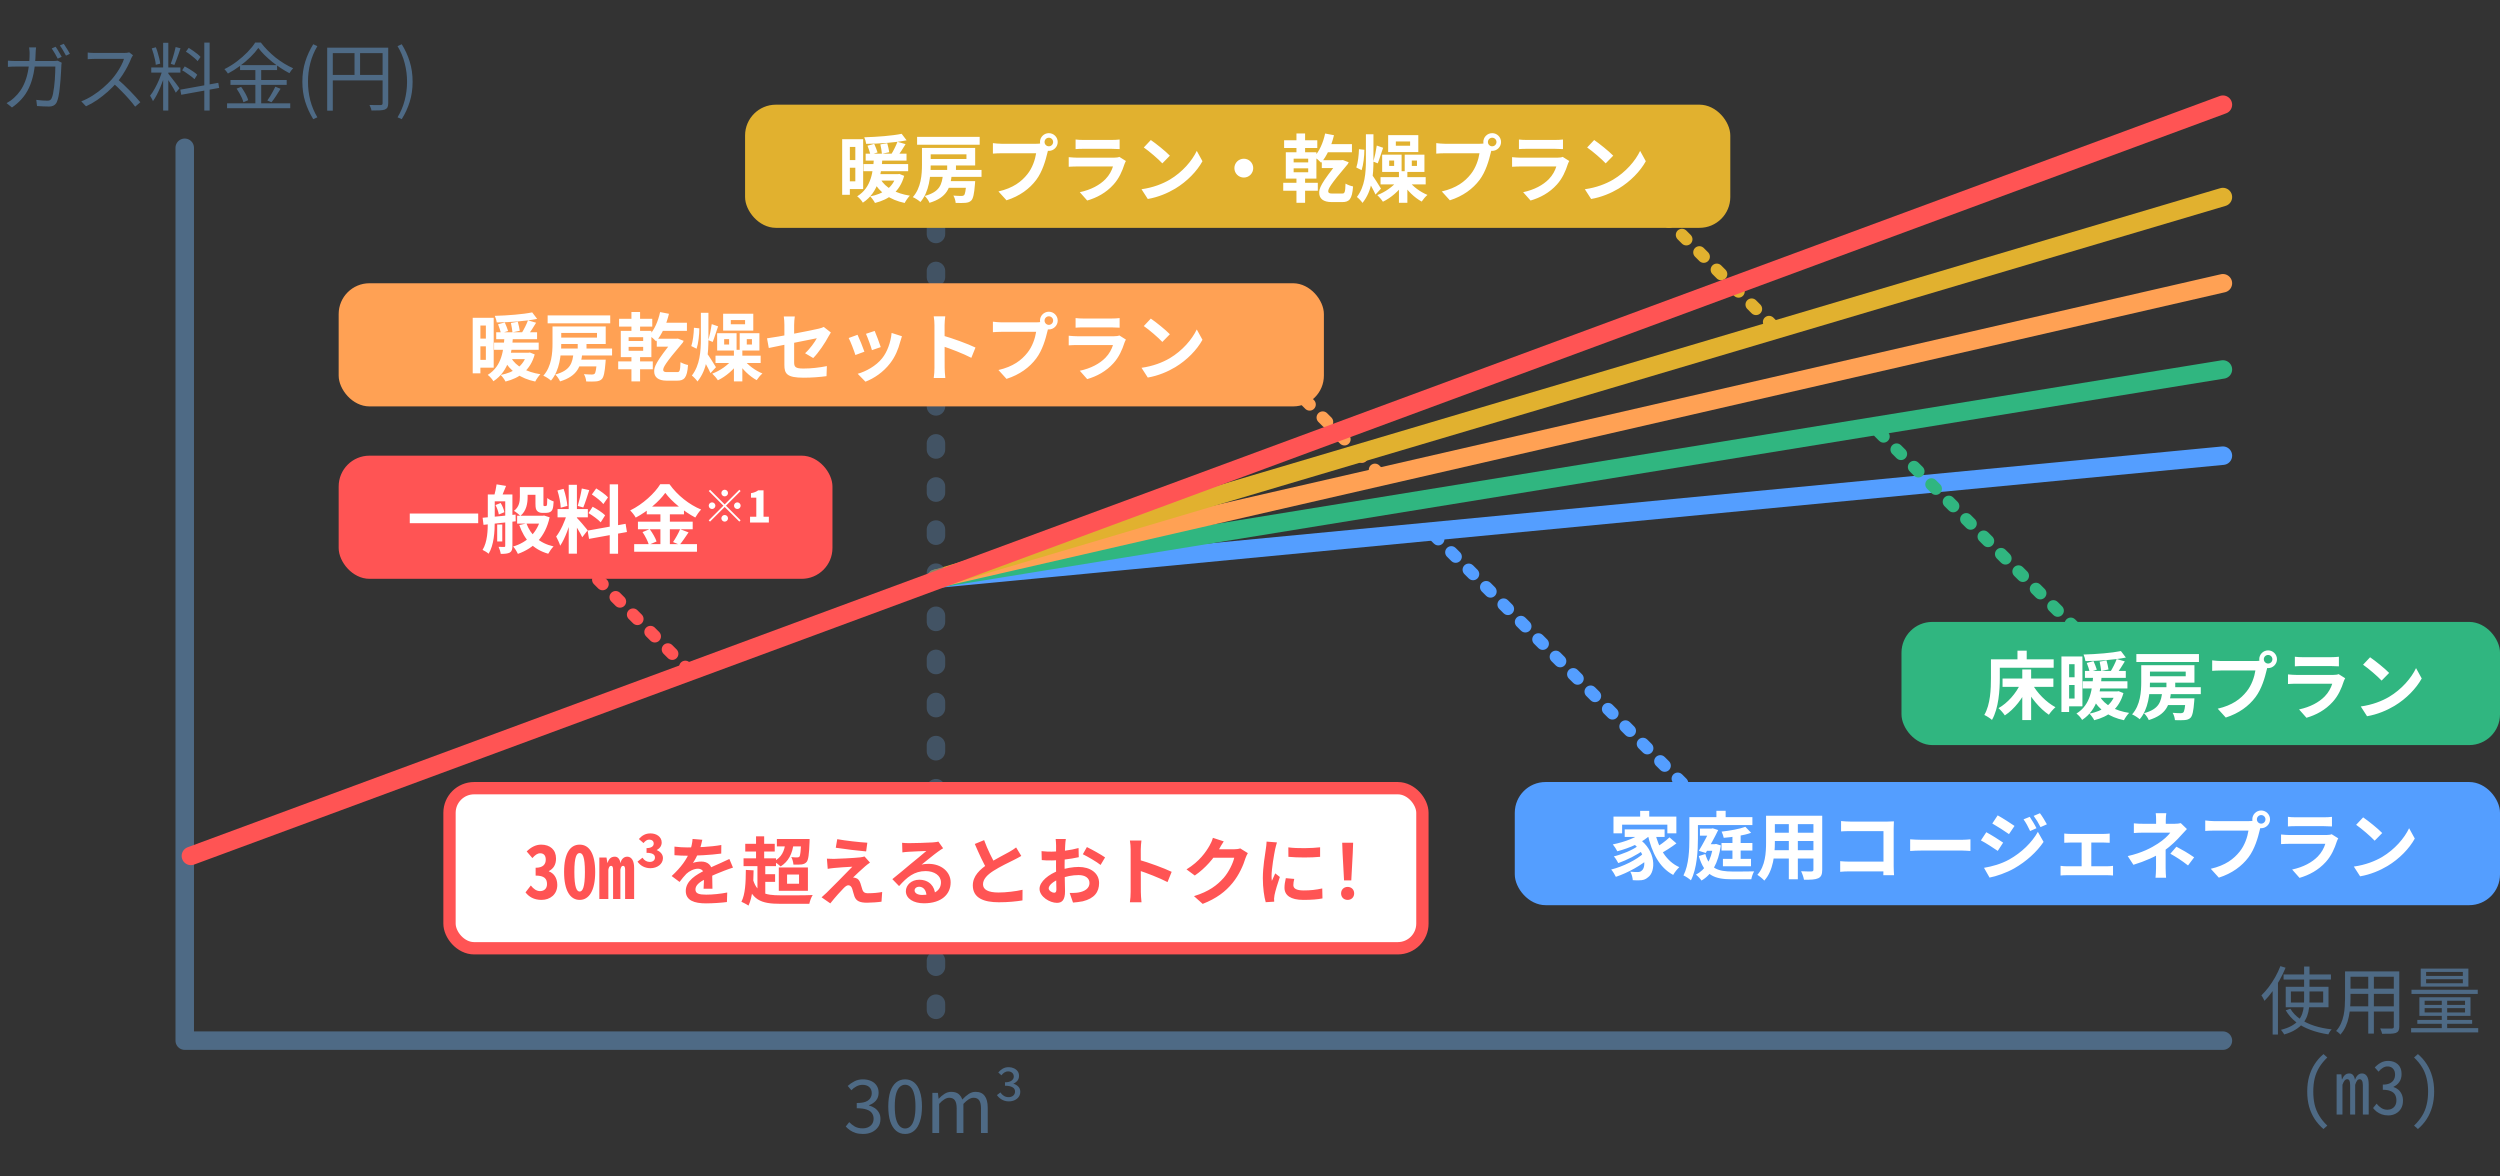 <svg width="406" height="191" viewBox="0 0 406 191" fill="none" xmlns="http://www.w3.org/2000/svg">
<rect x="0" y="0" width="406" height="191" fill="#333333" stroke="none"/>
<path d="M361 74L152 94" stroke="#549EFF" stroke-width="3" stroke-linecap="round" stroke-linejoin="round"/>
<path d="M288 53L269 34" stroke="#E1B12F" stroke-width="2" stroke-linecap="round" stroke-linejoin="round" stroke-dasharray="1 3"/>
<path d="M224 77L205 58" stroke="#FFA154" stroke-width="2" stroke-linecap="round" stroke-linejoin="round" stroke-dasharray="1 3"/>
<path d="M112 109L93 90" stroke="#FF5454" stroke-width="2" stroke-linecap="round" stroke-linejoin="round" stroke-dasharray="1 3"/>
<path d="M361 60L152 94" stroke="#30B680" stroke-width="3" stroke-linecap="round" stroke-linejoin="round"/>
<path d="M361 46L152 94" stroke="#FFA154" stroke-width="3" stroke-linecap="round" stroke-linejoin="round"/>
<path d="M361 32L152 94" stroke="#E1B12F" stroke-width="3" stroke-linecap="round" stroke-linejoin="round"/>
<path d="M30 24V169H361" stroke="#4E6A85" stroke-width="3" stroke-linecap="round" stroke-linejoin="round"/>
<path opacity="0.6" d="M152 164V36.5" stroke="#4E6A85" stroke-width="3" stroke-linecap="round" stroke-linejoin="round" stroke-dasharray="1 6"/>
<rect x="73" y="128" width="158" height="26" rx="4" fill="white" stroke="#FF5454" stroke-width="2"/>
<path d="M87.935 146.144C86.699 146.144 85.871 145.616 85.343 144.92L86.207 143.804C86.627 144.356 87.143 144.716 87.695 144.716C88.331 144.716 88.835 144.344 88.835 143.576C88.835 142.712 88.403 142.196 86.987 142.196V140.924C88.199 140.924 88.631 140.348 88.631 139.604C88.631 138.932 88.307 138.572 87.719 138.572C87.275 138.572 86.891 138.86 86.459 139.352L85.535 138.272C86.207 137.612 86.987 137.168 87.875 137.168C89.351 137.168 90.299 138.008 90.299 139.424C90.299 140.444 89.867 141.08 89.135 141.464V141.512C89.879 141.776 90.503 142.52 90.503 143.72C90.503 145.256 89.339 146.144 87.935 146.144ZM94.139 146.144C92.615 146.144 91.607 144.668 91.607 141.608C91.607 138.548 92.615 137.168 94.139 137.168C95.651 137.168 96.659 138.548 96.659 141.608C96.659 144.668 95.651 146.144 94.139 146.144ZM94.139 144.788C94.607 144.788 94.991 144.116 94.991 141.608C94.991 139.088 94.607 138.536 94.139 138.536C93.659 138.536 93.275 139.088 93.275 141.608C93.275 144.116 93.659 144.788 94.139 144.788ZM97.331 146V139.268H98.495L98.639 140.108H98.687C98.855 139.532 99.191 139.124 99.851 139.124C100.331 139.124 100.667 139.508 100.763 140.192C100.871 139.58 101.291 139.124 101.855 139.124C102.563 139.124 102.983 139.784 102.983 140.936V146H101.519V141.236C101.519 140.792 101.411 140.612 101.183 140.612C100.943 140.612 100.823 140.828 100.751 141.26V146H99.563V141.236C99.563 140.816 99.467 140.612 99.239 140.612C98.999 140.612 98.867 140.828 98.795 141.26V146H97.331ZM105.635 140.996C104.735 140.996 103.991 140.588 103.535 139.928L104.339 139.292C104.663 139.76 105.047 139.976 105.527 139.976C105.995 139.976 106.367 139.724 106.367 139.268C106.367 138.752 105.911 138.5 104.999 138.5V137.732C105.719 137.732 106.163 137.468 106.163 137C106.163 136.592 105.875 136.352 105.419 136.352C105.071 136.352 104.759 136.592 104.507 136.916L103.751 136.256C104.291 135.656 104.843 135.344 105.647 135.344C106.619 135.344 107.459 135.908 107.459 136.808C107.459 137.396 107.135 137.78 106.643 138.056C107.195 138.272 107.663 138.716 107.663 139.352C107.663 140.336 106.715 140.996 105.635 140.996ZM114.057 136.376C113.961 136.82 113.805 137.528 113.469 138.392C113.217 138.98 112.869 139.664 112.533 140.144C112.857 140 113.493 139.916 113.901 139.916C114.897 139.916 115.653 140.504 115.653 141.62C115.653 142.268 115.689 143.576 115.701 144.332H114.261C114.309 143.768 114.333 142.748 114.321 142.1C114.321 141.332 113.841 141.08 113.337 141.08C112.677 141.08 111.921 141.476 111.465 141.908C111.105 142.268 110.769 142.7 110.361 143.228L109.077 142.268C110.613 140.852 111.537 139.556 112.041 138.236C112.281 137.588 112.437 136.856 112.473 136.244L114.057 136.376ZM109.533 137.492C110.145 137.576 111.033 137.624 111.645 137.624C113.229 137.624 115.401 137.54 117.141 137.228L117.129 138.62C115.437 138.86 113.025 138.968 111.561 138.968C111.069 138.968 110.193 138.944 109.533 138.884V137.492ZM119.037 140.9C118.665 141.008 118.017 141.248 117.609 141.404C116.829 141.704 115.749 142.136 114.621 142.712C113.529 143.276 112.941 143.792 112.941 144.452C112.941 145.112 113.517 145.292 114.681 145.292C115.701 145.292 117.045 145.16 118.101 144.944L118.053 146.492C117.249 146.6 115.785 146.708 114.645 146.708C112.773 146.708 111.369 146.24 111.369 144.692C111.369 143.024 113.085 142.04 114.525 141.32C115.629 140.744 116.385 140.456 117.105 140.12C117.573 139.916 117.993 139.724 118.449 139.496L119.037 140.9ZM126.165 136.256H130.869V137.456H126.165V136.256ZM127.557 136.736L128.901 136.808C128.709 138.692 128.013 139.928 126.777 140.708C126.549 140.48 125.973 140.048 125.673 139.88C126.885 139.28 127.437 138.236 127.557 136.736ZM130.113 136.256H131.481C131.481 136.256 131.481 136.592 131.469 136.748C131.397 138.764 131.277 139.628 131.001 139.976C130.773 140.24 130.509 140.336 130.185 140.384C129.885 140.42 129.393 140.42 128.853 140.408C128.829 140.036 128.697 139.52 128.505 139.196C128.925 139.244 129.285 139.244 129.465 139.244C129.621 139.244 129.729 139.22 129.825 139.124C129.969 138.932 130.053 138.26 130.113 136.436V136.256ZM121.029 137.036H125.817V138.284H121.029V137.036ZM120.753 139.388H126.021V140.66H120.753V139.388ZM123.561 141.968H125.877V143.216H123.561V141.968ZM122.781 135.824H124.101V140.048H122.781V135.824ZM123.009 140.144H124.281V145.46H123.009V140.144ZM122.193 142.508C122.829 145.028 124.197 145.4 126.753 145.4C127.665 145.412 130.893 145.412 131.985 145.352C131.757 145.676 131.517 146.348 131.433 146.78H126.753C123.549 146.78 121.989 146.18 121.161 142.808L122.193 142.508ZM121.125 141.272L122.385 141.344C122.361 143.636 122.205 145.712 121.557 147.068C121.317 146.9 120.717 146.576 120.405 146.444C121.029 145.256 121.113 143.324 121.125 141.272ZM127.821 142.028V143.516H129.765V142.028H127.821ZM126.477 140.876H131.205V144.668H126.477V140.876ZM135.969 136.28C137.313 136.532 139.617 136.784 140.853 136.856L140.661 138.272C139.401 138.164 137.169 137.9 135.729 137.672L135.969 136.28ZM141.285 140.084C140.961 140.3 140.709 140.516 140.493 140.696C139.953 141.164 138.825 142.208 138.537 142.508C138.645 142.508 138.861 142.544 139.005 142.604C139.341 142.7 139.557 142.964 139.725 143.42C139.833 143.732 139.965 144.188 140.061 144.512C140.181 144.884 140.445 145.064 140.913 145.064C141.825 145.064 142.653 144.98 143.265 144.86L143.157 146.432C142.665 146.516 141.429 146.6 140.805 146.6C139.677 146.6 139.053 146.348 138.765 145.58C138.633 145.22 138.501 144.656 138.405 144.356C138.273 143.924 138.021 143.768 137.769 143.768C137.529 143.768 137.277 143.96 136.989 144.26C136.569 144.68 135.669 145.664 134.841 146.708L133.425 145.724C133.641 145.532 133.929 145.28 134.253 144.968C134.877 144.344 137.325 141.908 138.417 140.756C137.577 140.78 136.149 140.9 135.465 140.96C135.045 140.996 134.673 141.056 134.421 141.104L134.289 139.448C134.565 139.472 134.997 139.484 135.429 139.484C136.005 139.472 138.717 139.352 139.725 139.232C139.941 139.208 140.277 139.136 140.397 139.088L141.285 140.084ZM146.501 136.868C146.837 136.904 147.245 136.928 147.581 136.928C148.229 136.928 150.785 136.868 151.469 136.808C151.973 136.772 152.249 136.724 152.393 136.676L153.161 137.756C152.885 137.936 152.597 138.104 152.333 138.308C151.685 138.764 150.425 139.82 149.657 140.42C150.065 140.312 150.425 140.288 150.797 140.288C152.837 140.288 154.385 141.56 154.385 143.3C154.385 145.196 152.945 146.696 150.041 146.696C148.373 146.696 147.113 145.94 147.113 144.728C147.113 143.756 148.001 142.868 149.273 142.868C150.917 142.868 151.829 143.972 151.865 145.292L150.461 145.472C150.437 144.608 149.981 144.008 149.273 144.008C148.829 144.008 148.529 144.284 148.529 144.596C148.529 145.04 149.021 145.34 149.753 145.34C151.781 145.34 152.813 144.572 152.813 143.288C152.813 142.196 151.733 141.464 150.329 141.464C148.481 141.464 147.293 142.448 146.009 143.9L144.917 142.772C145.769 142.1 147.221 140.876 147.917 140.288C148.589 139.736 149.849 138.728 150.437 138.2C149.825 138.224 148.169 138.284 147.521 138.332C147.197 138.356 146.825 138.38 146.549 138.428L146.501 136.868ZM165.857 139.004C165.485 139.22 165.101 139.436 164.657 139.652C163.913 140.024 162.413 140.732 161.309 141.44C160.313 142.088 159.641 142.784 159.641 143.612C159.641 144.476 160.481 144.944 162.149 144.944C163.373 144.944 164.993 144.752 166.061 144.5L166.049 146.228C165.017 146.396 163.757 146.528 162.197 146.528C159.797 146.528 157.985 145.856 157.985 143.792C157.985 142.268 159.101 141.2 160.529 140.264C161.669 139.508 163.181 138.764 163.913 138.344C164.369 138.08 164.705 137.876 165.017 137.624L165.857 139.004ZM159.821 136.436C160.397 138.032 161.153 139.472 161.717 140.48L160.349 141.272C159.689 140.18 158.969 138.608 158.309 137.06L159.821 136.436ZM173.093 136.256C173.045 136.484 172.997 137 172.985 137.3C172.925 138.248 172.889 139.544 172.889 140.66C172.889 141.968 172.961 144.044 172.961 144.74C172.961 146.216 172.433 146.624 171.641 146.624C170.477 146.624 168.821 145.616 168.821 144.344C168.821 143.18 170.321 141.956 171.989 141.368C173.057 140.984 174.269 140.792 175.181 140.792C177.029 140.792 178.493 141.752 178.493 143.408C178.493 144.836 177.749 145.904 175.841 146.372C175.289 146.492 174.749 146.528 174.257 146.576L173.717 145.016C174.245 145.016 174.773 145.016 175.181 144.932C176.153 144.764 176.933 144.272 176.933 143.408C176.933 142.58 176.213 142.112 175.169 142.112C174.149 142.112 173.093 142.328 172.157 142.7C171.077 143.108 170.309 143.756 170.309 144.272C170.309 144.656 170.873 144.98 171.185 144.98C171.401 144.98 171.557 144.884 171.557 144.464C171.557 143.84 171.497 142.172 171.497 140.72C171.497 139.352 171.509 137.864 171.509 137.312C171.509 137.072 171.473 136.472 171.437 136.256H173.093ZM176.513 137.564C177.425 138.008 178.817 138.788 179.465 139.244L178.733 140.468C178.157 139.988 176.597 139.088 175.853 138.728L176.513 137.564ZM169.145 138.224C169.853 138.308 170.369 138.308 170.801 138.308C172.049 138.308 173.921 138.08 175.157 137.72L175.193 139.208C173.837 139.52 171.905 139.736 170.849 139.736C170.057 139.736 169.589 139.724 169.181 139.676L169.145 138.224ZM183.617 144.86C183.617 143.936 183.617 138.968 183.617 137.96C183.617 137.528 183.581 136.94 183.497 136.508H185.369C185.321 136.94 185.261 137.456 185.261 137.96C185.261 139.28 185.273 143.972 185.273 144.86C185.273 145.196 185.321 146.036 185.381 146.528H183.497C183.581 146.06 183.617 145.328 183.617 144.86ZM184.913 139.616C186.509 140.06 189.101 141.008 190.277 141.584L189.605 143.252C188.237 142.544 186.221 141.776 184.913 141.344V139.616ZM202.649 138.548C202.517 138.776 202.349 139.1 202.253 139.4C201.929 140.48 201.245 142.076 200.153 143.408C199.013 144.8 197.573 145.904 195.317 146.792L193.901 145.532C196.349 144.788 197.681 143.744 198.737 142.556C199.553 141.62 200.249 140.18 200.441 139.292H196.397L196.949 137.924C197.477 137.924 199.997 137.924 200.369 137.924C200.741 137.924 201.149 137.876 201.413 137.78L202.649 138.548ZM198.737 136.64C198.449 137.06 198.137 137.612 198.005 137.864C197.189 139.316 195.761 141.008 194.033 142.184L192.689 141.188C194.789 139.904 195.845 138.356 196.433 137.324C196.613 137.036 196.865 136.484 196.973 136.064L198.737 136.64ZM209.225 137.612C210.701 137.816 213.101 137.756 214.385 137.6V139.148C212.921 139.292 210.737 139.292 209.237 139.148L209.225 137.612ZM210.185 142.736C210.089 143.144 210.041 143.432 210.041 143.744C210.041 144.284 210.509 144.608 211.733 144.608C212.801 144.608 213.689 144.512 214.733 144.284L214.769 145.904C213.989 146.06 213.017 146.144 211.661 146.144C209.597 146.144 208.601 145.4 208.601 144.176C208.601 143.696 208.673 143.228 208.817 142.616L210.185 142.736ZM207.377 136.808C207.293 137.06 207.137 137.672 207.089 137.888C206.921 138.68 206.501 141.08 206.501 142.28C206.501 142.52 206.513 142.82 206.549 143.06C206.729 142.652 206.921 142.244 207.101 141.836L207.845 142.424C207.497 143.432 207.101 144.728 206.981 145.364C206.945 145.544 206.909 145.808 206.909 145.928C206.921 146.06 206.921 146.264 206.933 146.432L205.553 146.516C205.313 145.7 205.085 144.236 205.085 142.604C205.085 140.792 205.445 138.776 205.577 137.84C205.625 137.516 205.685 137.06 205.697 136.676L207.377 136.808ZM218.273 142.976L218.033 138.512L217.973 136.856H219.749L219.689 138.512L219.449 142.976H218.273ZM218.861 146.144C218.237 146.144 217.793 145.712 217.793 145.088C217.793 144.464 218.249 144.032 218.861 144.032C219.461 144.032 219.917 144.464 219.917 145.088C219.917 145.712 219.461 146.144 218.861 146.144Z" fill="#FF5454"/>
<rect x="55" y="46" width="160" height="20" rx="5" fill="#FFA154"/>
<path d="M80.584 53.959H87.22V55.087H80.584V53.959ZM80.236 55.639H87.484V56.803H80.236V55.639ZM81.796 57.283H85.852V58.327H81.796V57.283ZM80.884 52.663L81.976 52.363C82.168 52.795 82.408 53.395 82.516 53.755L81.364 54.115C81.268 53.743 81.064 53.119 80.884 52.663ZM82.972 52.447L84.088 52.255C84.22 52.723 84.364 53.347 84.412 53.719L83.224 53.971C83.188 53.587 83.08 52.939 82.972 52.447ZM86.428 50.731L87.232 51.787C85.408 52.159 82.816 52.339 80.668 52.363C80.632 52.051 80.488 51.583 80.356 51.295C82.468 51.235 84.928 51.043 86.428 50.731ZM82.984 58.087C83.8 59.491 85.516 60.427 87.76 60.775C87.472 61.063 87.1 61.603 86.92 61.963C84.532 61.459 82.84 60.271 81.832 58.423L82.984 58.087ZM85.744 52.027L87.064 52.411C86.62 53.143 86.128 53.923 85.732 54.439L84.724 54.079C85.084 53.515 85.516 52.651 85.744 52.027ZM85.564 57.283H85.828L86.056 57.247L86.836 57.559C86.128 60.139 84.376 61.387 82.096 61.963C81.952 61.663 81.568 61.135 81.316 60.895C83.464 60.463 85.012 59.479 85.564 57.475V57.283ZM81.928 54.667H83.308C83.116 57.223 82.732 60.211 80.128 61.915C79.936 61.579 79.54 61.123 79.204 60.883C81.568 59.431 81.772 56.767 81.928 54.667ZM77.476 51.607H80.176V59.707H77.476V58.447H78.904V52.867H77.476V51.607ZM77.524 54.991H79.54V56.239H77.524V54.991ZM76.768 51.607H78.016V60.631H76.768V51.607ZM89.728 53.023H91.144V55.735C91.144 57.571 90.904 60.175 89.476 61.807C89.224 61.567 88.6 61.159 88.24 61.015C89.596 59.503 89.728 57.319 89.728 55.723V53.023ZM90.472 53.023H98.368V55.867H90.472V54.823H96.952V54.067H90.472V53.023ZM88.936 51.223H99.1V52.507H88.936V51.223ZM90.364 56.599H99.4V57.727H90.364V56.599ZM93.652 58.411H97.24V59.503H93.652V58.411ZM93.82 55.735H95.248V57.175H93.82V55.735ZM96.94 58.411H98.368C98.368 58.411 98.356 58.747 98.332 58.903C98.212 60.487 98.044 61.231 97.744 61.555C97.48 61.819 97.168 61.903 96.796 61.939C96.46 61.975 95.848 61.975 95.2 61.951C95.176 61.591 95.032 61.087 94.828 60.763C95.368 60.811 95.908 60.823 96.136 60.823C96.328 60.823 96.436 60.799 96.556 60.703C96.724 60.547 96.844 59.959 96.94 58.579V58.411ZM93.148 57.235H94.576C94.372 59.467 93.82 61.063 90.952 61.939C90.82 61.603 90.46 61.087 90.172 60.823C92.644 60.163 92.98 58.939 93.148 57.235ZM106.66 55.015H109.78V56.299H106.66V55.015ZM107.2 50.683L108.64 50.959C108.22 52.711 107.476 54.367 106.552 55.423C106.312 55.159 105.748 54.667 105.424 54.451C106.276 53.575 106.888 52.147 107.2 50.683ZM107.428 52.411H111.556V53.731H106.768L107.428 52.411ZM109.54 55.015H109.78L110.092 54.991L111.028 55.351C110.992 55.435 110.944 55.555 110.884 55.639C107.92 59.119 107.704 59.683 107.704 60.091C107.704 60.331 107.92 60.427 108.28 60.427H110.008C110.356 60.427 110.476 60.247 110.512 58.819C110.896 59.035 111.34 59.203 111.736 59.275C111.592 61.387 111.1 61.819 109.972 61.819H108.268C106.864 61.819 106.24 61.219 106.24 60.319C106.24 59.623 106.384 58.891 109.54 55.015ZM102.544 50.671H103.948V54.187H102.544V50.671ZM102.544 57.259H103.948V61.939H102.544V57.259ZM102.088 56.335V56.971H104.452V56.335H102.088ZM102.088 54.763V55.375H104.452V54.763H102.088ZM100.816 53.731H105.784V58.003H100.816V53.731ZM100.54 51.775H105.928V53.035H100.54V51.775ZM100.396 58.687H106.012V59.971H100.396V58.687ZM113.824 50.803H115.048V54.979C115.048 57.415 114.868 59.971 113.272 61.951C113.08 61.663 112.636 61.195 112.36 60.991C113.668 59.287 113.824 57.055 113.824 54.967V50.803ZM112.696 53.227L113.572 53.323C113.572 54.367 113.416 55.759 113.128 56.635L112.264 56.203C112.528 55.447 112.672 54.187 112.696 53.227ZM115.588 52.639L116.62 52.999C116.308 53.851 116.008 54.895 115.744 55.531L115.036 55.243C115.24 54.547 115.48 53.419 115.588 52.639ZM114.736 57.283C115.024 57.631 116.056 59.263 116.272 59.635L115.384 60.595C115.06 59.863 114.304 58.519 113.932 57.919L114.736 57.283ZM116.2 57.763H123.532V58.951H116.2V57.763ZM119.188 56.803H120.556V61.939H119.188V56.803ZM118.936 58.375L119.992 58.807C119.212 59.995 117.856 61.159 116.584 61.759C116.38 61.435 115.96 60.943 115.672 60.679C116.908 60.223 118.228 59.299 118.936 58.375ZM120.784 58.375C121.432 59.287 122.668 60.187 123.82 60.655C123.508 60.907 123.1 61.399 122.884 61.735C121.72 61.111 120.508 59.935 119.8 58.759L120.784 58.375ZM118.684 51.979V52.663H121V51.979H118.684ZM117.436 50.947H122.332V53.695H117.436V50.947ZM117.604 55.075V55.951H118.408V55.075H117.604ZM116.464 54.115H119.62V56.923H116.464V54.115ZM121.276 55.075V55.951H122.116V55.075H121.276ZM120.124 54.115H123.328V56.923H120.124V54.115ZM127.384 59.263C127.384 58.279 127.384 54.223 127.384 52.771C127.384 52.363 127.348 51.751 127.288 51.391H129.076C129.016 51.751 128.968 52.363 128.968 52.771C128.968 54.211 128.968 57.511 128.968 58.843C128.968 59.599 129.184 59.851 130.492 59.851C131.752 59.851 133.096 59.695 134.284 59.455L134.224 61.087C133.24 61.231 131.8 61.339 130.504 61.339C127.78 61.339 127.384 60.691 127.384 59.263ZM134.932 53.995C134.824 54.163 134.656 54.439 134.548 54.643C134.02 55.651 132.928 57.295 132.064 58.147L130.744 57.367C131.536 56.659 132.316 55.555 132.652 54.931C131.92 55.075 126.376 56.179 124.852 56.515L124.564 54.943C126.196 54.751 131.836 53.647 132.928 53.383C133.264 53.299 133.564 53.215 133.78 53.095L134.932 53.995ZM142.048 53.743C142.276 54.247 142.864 55.819 143.032 56.371L141.604 56.863C141.448 56.287 140.92 54.835 140.632 54.211L142.048 53.743ZM146.476 54.607C146.344 55.003 146.272 55.255 146.2 55.495C145.888 56.707 145.372 57.955 144.556 58.999C143.44 60.451 141.952 61.447 140.548 61.987L139.288 60.703C140.596 60.343 142.276 59.431 143.26 58.183C144.076 57.175 144.664 55.579 144.796 54.067L146.476 54.607ZM139.264 54.367C139.564 54.979 140.152 56.443 140.38 57.115L138.916 57.655C138.724 57.019 138.112 55.411 137.824 54.895L139.264 54.367ZM151.756 59.719C151.756 58.795 151.756 53.827 151.756 52.819C151.756 52.387 151.72 51.799 151.636 51.367H153.508C153.46 51.799 153.4 52.315 153.4 52.819C153.4 54.139 153.412 58.831 153.412 59.719C153.412 60.055 153.46 60.895 153.52 61.387H151.636C151.72 60.919 151.756 60.187 151.756 59.719ZM153.052 54.475C154.648 54.919 157.24 55.867 158.416 56.443L157.744 58.111C156.376 57.403 154.36 56.635 153.052 56.203V54.475ZM169.636 52.063C169.636 52.447 169.948 52.759 170.332 52.759C170.716 52.759 171.028 52.447 171.028 52.063C171.028 51.679 170.716 51.367 170.332 51.367C169.948 51.367 169.636 51.679 169.636 52.063ZM168.892 52.063C168.892 51.271 169.54 50.623 170.332 50.623C171.124 50.623 171.772 51.271 171.772 52.063C171.772 52.855 171.124 53.503 170.332 53.503C169.54 53.503 168.892 52.855 168.892 52.063ZM170.356 53.011C170.236 53.239 170.152 53.587 170.092 53.839C169.816 55.015 169.288 56.887 168.28 58.219C167.2 59.659 165.604 60.847 163.456 61.531L162.148 60.091C164.536 59.539 165.892 58.495 166.852 57.283C167.656 56.287 168.112 54.919 168.268 53.887C167.536 53.887 163.576 53.887 162.676 53.887C162.124 53.887 161.56 53.923 161.248 53.947V52.243C161.608 52.291 162.28 52.351 162.676 52.351C163.576 52.351 167.56 52.351 168.232 52.351C168.472 52.351 168.856 52.339 169.168 52.255L170.356 53.011ZM174.676 51.655C175 51.703 175.516 51.727 175.924 51.727C176.68 51.727 179.836 51.727 180.532 51.727C180.916 51.727 181.504 51.703 181.828 51.655V53.215C181.516 53.191 180.952 53.167 180.508 53.167C179.848 53.167 176.632 53.167 175.924 53.167C175.528 53.167 175.024 53.179 174.676 53.215V51.655ZM182.848 55.147C182.764 55.303 182.656 55.519 182.62 55.639C182.248 56.803 181.732 57.979 180.844 58.963C179.632 60.319 178.096 61.123 176.56 61.567L175.36 60.211C177.172 59.827 178.6 59.047 179.524 58.099C180.16 57.451 180.544 56.695 180.748 56.035C180.148 56.035 176.032 56.035 174.964 56.035C174.664 56.035 174.064 56.047 173.56 56.083V54.523C174.076 54.571 174.58 54.607 174.964 54.607C175.78 54.607 180.076 54.607 180.892 54.607C181.288 54.607 181.612 54.559 181.78 54.475L182.848 55.147ZM186.892 51.739C187.72 52.303 189.28 53.551 189.988 54.283L188.764 55.531C188.14 54.859 186.628 53.551 185.752 52.951L186.892 51.739ZM185.38 59.731C187.264 59.467 188.812 58.855 189.976 58.171C192.028 56.947 193.588 55.123 194.356 53.503L195.28 55.183C194.38 56.815 192.784 58.471 190.852 59.635C189.628 60.367 188.08 61.027 186.4 61.315L185.38 59.731Z" fill="white"/>
<rect x="121" y="17" width="160" height="20" rx="5" fill="#E1B12F"/>
<path d="M140.584 24.959H147.22V26.087H140.584V24.959ZM140.236 26.639H147.484V27.803H140.236V26.639ZM141.796 28.283H145.852V29.327H141.796V28.283ZM140.884 23.663L141.976 23.363C142.168 23.795 142.408 24.395 142.516 24.755L141.364 25.115C141.268 24.743 141.064 24.119 140.884 23.663ZM142.972 23.447L144.088 23.255C144.22 23.723 144.364 24.347 144.412 24.719L143.224 24.971C143.188 24.587 143.08 23.939 142.972 23.447ZM146.428 21.731L147.232 22.787C145.408 23.159 142.816 23.339 140.668 23.363C140.632 23.051 140.488 22.583 140.356 22.295C142.468 22.235 144.928 22.043 146.428 21.731ZM142.984 29.087C143.8 30.491 145.516 31.427 147.76 31.775C147.472 32.063 147.1 32.603 146.92 32.963C144.532 32.459 142.84 31.271 141.832 29.423L142.984 29.087ZM145.744 23.027L147.064 23.411C146.62 24.143 146.128 24.923 145.732 25.439L144.724 25.079C145.084 24.515 145.516 23.651 145.744 23.027ZM145.564 28.283H145.828L146.056 28.247L146.836 28.559C146.128 31.139 144.376 32.387 142.096 32.963C141.952 32.663 141.568 32.135 141.316 31.895C143.464 31.463 145.012 30.479 145.564 28.475V28.283ZM141.928 25.667H143.308C143.116 28.223 142.732 31.211 140.128 32.915C139.936 32.579 139.54 32.123 139.204 31.883C141.568 30.431 141.772 27.767 141.928 25.667ZM137.476 22.607H140.176V30.707H137.476V29.447H138.904V23.867H137.476V22.607ZM137.524 25.991H139.54V27.239H137.524V25.991ZM136.768 22.607H138.016V31.631H136.768V22.607ZM149.728 24.023H151.144V26.735C151.144 28.571 150.904 31.175 149.476 32.807C149.224 32.567 148.6 32.159 148.24 32.015C149.596 30.503 149.728 28.319 149.728 26.723V24.023ZM150.472 24.023H158.368V26.867H150.472V25.823H156.952V25.067H150.472V24.023ZM148.936 22.223H159.1V23.507H148.936V22.223ZM150.364 27.599H159.4V28.727H150.364V27.599ZM153.652 29.411H157.24V30.503H153.652V29.411ZM153.82 26.735H155.248V28.175H153.82V26.735ZM156.94 29.411H158.368C158.368 29.411 158.356 29.747 158.332 29.903C158.212 31.487 158.044 32.231 157.744 32.555C157.48 32.819 157.168 32.903 156.796 32.939C156.46 32.975 155.848 32.975 155.2 32.951C155.176 32.591 155.032 32.087 154.828 31.763C155.368 31.811 155.908 31.823 156.136 31.823C156.328 31.823 156.436 31.799 156.556 31.703C156.724 31.547 156.844 30.959 156.94 29.579V29.411ZM153.148 28.235H154.576C154.372 30.467 153.82 32.063 150.952 32.939C150.82 32.603 150.46 32.087 150.172 31.823C152.644 31.163 152.98 29.939 153.148 28.235ZM169.636 23.063C169.636 23.447 169.948 23.759 170.332 23.759C170.716 23.759 171.028 23.447 171.028 23.063C171.028 22.679 170.716 22.367 170.332 22.367C169.948 22.367 169.636 22.679 169.636 23.063ZM168.892 23.063C168.892 22.271 169.54 21.623 170.332 21.623C171.124 21.623 171.772 22.271 171.772 23.063C171.772 23.855 171.124 24.503 170.332 24.503C169.54 24.503 168.892 23.855 168.892 23.063ZM170.356 24.011C170.236 24.239 170.152 24.587 170.092 24.839C169.816 26.015 169.288 27.887 168.28 29.219C167.2 30.659 165.604 31.847 163.456 32.531L162.148 31.091C164.536 30.539 165.892 29.495 166.852 28.283C167.656 27.287 168.112 25.919 168.268 24.887C167.536 24.887 163.576 24.887 162.676 24.887C162.124 24.887 161.56 24.923 161.248 24.947V23.243C161.608 23.291 162.28 23.351 162.676 23.351C163.576 23.351 167.56 23.351 168.232 23.351C168.472 23.351 168.856 23.339 169.168 23.255L170.356 24.011ZM174.676 22.655C175 22.703 175.516 22.727 175.924 22.727C176.68 22.727 179.836 22.727 180.532 22.727C180.916 22.727 181.504 22.703 181.828 22.655V24.215C181.516 24.191 180.952 24.167 180.508 24.167C179.848 24.167 176.632 24.167 175.924 24.167C175.528 24.167 175.024 24.179 174.676 24.215V22.655ZM182.848 26.147C182.764 26.303 182.656 26.519 182.62 26.639C182.248 27.803 181.732 28.979 180.844 29.963C179.632 31.319 178.096 32.123 176.56 32.567L175.36 31.211C177.172 30.827 178.6 30.047 179.524 29.099C180.16 28.451 180.544 27.695 180.748 27.035C180.148 27.035 176.032 27.035 174.964 27.035C174.664 27.035 174.064 27.047 173.56 27.083V25.523C174.076 25.571 174.58 25.607 174.964 25.607C175.78 25.607 180.076 25.607 180.892 25.607C181.288 25.607 181.612 25.559 181.78 25.475L182.848 26.147ZM186.892 22.739C187.72 23.303 189.28 24.551 189.988 25.283L188.764 26.531C188.14 25.859 186.628 24.551 185.752 23.951L186.892 22.739ZM185.38 30.731C187.264 30.467 188.812 29.855 189.976 29.171C192.028 27.947 193.588 26.123 194.356 24.503L195.28 26.183C194.38 27.815 192.784 29.471 190.852 30.635C189.628 31.367 188.08 32.027 186.4 32.315L185.38 30.731ZM202 25.775C202.84 25.775 203.524 26.459 203.524 27.299C203.524 28.151 202.84 28.835 202 28.835C201.148 28.835 200.464 28.151 200.464 27.299C200.464 26.459 201.148 25.775 202 25.775ZM214.66 26.015H217.78V27.299H214.66V26.015ZM215.2 21.683L216.64 21.959C216.22 23.711 215.476 25.367 214.552 26.423C214.312 26.159 213.748 25.667 213.424 25.451C214.276 24.575 214.888 23.147 215.2 21.683ZM215.428 23.411H219.556V24.731H214.768L215.428 23.411ZM217.54 26.015H217.78L218.092 25.991L219.028 26.351C218.992 26.435 218.944 26.555 218.884 26.639C215.92 30.119 215.704 30.683 215.704 31.091C215.704 31.331 215.92 31.427 216.28 31.427H218.008C218.356 31.427 218.476 31.247 218.512 29.819C218.896 30.035 219.34 30.203 219.736 30.275C219.592 32.387 219.1 32.819 217.972 32.819H216.268C214.864 32.819 214.24 32.219 214.24 31.319C214.24 30.623 214.384 29.891 217.54 26.015ZM210.544 21.671H211.948V25.187H210.544V21.671ZM210.544 28.259H211.948V32.939H210.544V28.259ZM210.088 27.335V27.971H212.452V27.335H210.088ZM210.088 25.763V26.375H212.452V25.763H210.088ZM208.816 24.731H213.784V29.003H208.816V24.731ZM208.54 22.775H213.928V24.035H208.54V22.775ZM208.396 29.687H214.012V30.971H208.396V29.687ZM221.824 21.803H223.048V25.979C223.048 28.415 222.868 30.971 221.272 32.951C221.08 32.663 220.636 32.195 220.36 31.991C221.668 30.287 221.824 28.055 221.824 25.967V21.803ZM220.696 24.227L221.572 24.323C221.572 25.367 221.416 26.759 221.128 27.635L220.264 27.203C220.528 26.447 220.672 25.187 220.696 24.227ZM223.588 23.639L224.62 23.999C224.308 24.851 224.008 25.895 223.744 26.531L223.036 26.243C223.24 25.547 223.48 24.419 223.588 23.639ZM222.736 28.283C223.024 28.631 224.056 30.263 224.272 30.635L223.384 31.595C223.06 30.863 222.304 29.519 221.932 28.919L222.736 28.283ZM224.2 28.763H231.532V29.951H224.2V28.763ZM227.188 27.803H228.556V32.939H227.188V27.803ZM226.936 29.375L227.992 29.807C227.212 30.995 225.856 32.159 224.584 32.759C224.38 32.435 223.96 31.943 223.672 31.679C224.908 31.223 226.228 30.299 226.936 29.375ZM228.784 29.375C229.432 30.287 230.668 31.187 231.82 31.655C231.508 31.907 231.1 32.399 230.884 32.735C229.72 32.111 228.508 30.935 227.8 29.759L228.784 29.375ZM226.684 22.979V23.663H229V22.979H226.684ZM225.436 21.947H230.332V24.695H225.436V21.947ZM225.604 26.075V26.951H226.408V26.075H225.604ZM224.464 25.115H227.62V27.923H224.464V25.115ZM229.276 26.075V26.951H230.116V26.075H229.276ZM228.124 25.115H231.328V27.923H228.124V25.115ZM241.636 23.063C241.636 23.447 241.948 23.759 242.332 23.759C242.716 23.759 243.028 23.447 243.028 23.063C243.028 22.679 242.716 22.367 242.332 22.367C241.948 22.367 241.636 22.679 241.636 23.063ZM240.892 23.063C240.892 22.271 241.54 21.623 242.332 21.623C243.124 21.623 243.772 22.271 243.772 23.063C243.772 23.855 243.124 24.503 242.332 24.503C241.54 24.503 240.892 23.855 240.892 23.063ZM242.356 24.011C242.236 24.239 242.152 24.587 242.092 24.839C241.816 26.015 241.288 27.887 240.28 29.219C239.2 30.659 237.604 31.847 235.456 32.531L234.148 31.091C236.536 30.539 237.892 29.495 238.852 28.283C239.656 27.287 240.112 25.919 240.268 24.887C239.536 24.887 235.576 24.887 234.676 24.887C234.124 24.887 233.56 24.923 233.248 24.947V23.243C233.608 23.291 234.28 23.351 234.676 23.351C235.576 23.351 239.56 23.351 240.232 23.351C240.472 23.351 240.856 23.339 241.168 23.255L242.356 24.011ZM246.676 22.655C247 22.703 247.516 22.727 247.924 22.727C248.68 22.727 251.836 22.727 252.532 22.727C252.916 22.727 253.504 22.703 253.828 22.655V24.215C253.516 24.191 252.952 24.167 252.508 24.167C251.848 24.167 248.632 24.167 247.924 24.167C247.528 24.167 247.024 24.179 246.676 24.215V22.655ZM254.848 26.147C254.764 26.303 254.656 26.519 254.62 26.639C254.248 27.803 253.732 28.979 252.844 29.963C251.632 31.319 250.096 32.123 248.56 32.567L247.36 31.211C249.172 30.827 250.6 30.047 251.524 29.099C252.16 28.451 252.544 27.695 252.748 27.035C252.148 27.035 248.032 27.035 246.964 27.035C246.664 27.035 246.064 27.047 245.56 27.083V25.523C246.076 25.571 246.58 25.607 246.964 25.607C247.78 25.607 252.076 25.607 252.892 25.607C253.288 25.607 253.612 25.559 253.78 25.475L254.848 26.147ZM258.892 22.739C259.72 23.303 261.28 24.551 261.988 25.283L260.764 26.531C260.14 25.859 258.628 24.551 257.752 23.951L258.892 22.739ZM257.38 30.731C259.264 30.467 260.812 29.855 261.976 29.171C264.028 27.947 265.588 26.123 266.356 24.503L267.28 26.183C266.38 27.815 264.784 29.471 262.852 30.635C261.628 31.367 260.08 32.027 258.4 32.315L257.38 30.731Z" fill="white"/>
<rect x="308.801" y="101" width="97.199" height="20" rx="5" fill="#30B680"/>
<path d="M325.213 110.195H333.469V111.551H325.213V110.195ZM328.417 108.719H329.857V116.939H328.417V108.719ZM328.129 111.023L329.365 111.443C328.525 113.375 327.145 115.163 325.585 116.183C325.357 115.835 324.889 115.283 324.553 115.007C326.029 114.179 327.421 112.595 328.129 111.023ZM330.013 111.023C330.793 112.511 332.317 114.047 333.805 114.851C333.469 115.139 332.977 115.691 332.737 116.075C331.237 115.067 329.749 113.279 328.849 111.443L330.013 111.023ZM327.637 105.671H329.137V107.855H327.637V105.671ZM324.037 107.075H333.517V108.443H324.037V107.075ZM323.329 107.075H324.769V110.111C324.769 112.055 324.589 115.031 323.497 116.915C323.233 116.675 322.597 116.255 322.249 116.111C323.257 114.383 323.329 111.851 323.329 110.111V107.075ZM338.593 108.959H345.229V110.087H338.593V108.959ZM338.245 110.639H345.493V111.803H338.245V110.639ZM339.805 112.283H343.861V113.327H339.805V112.283ZM338.893 107.663L339.985 107.363C340.177 107.795 340.417 108.395 340.525 108.755L339.373 109.115C339.277 108.743 339.073 108.119 338.893 107.663ZM340.981 107.447L342.097 107.255C342.229 107.723 342.373 108.347 342.421 108.719L341.233 108.971C341.197 108.587 341.089 107.939 340.981 107.447ZM344.437 105.731L345.241 106.787C343.417 107.159 340.825 107.339 338.677 107.363C338.641 107.051 338.497 106.583 338.365 106.295C340.477 106.235 342.937 106.043 344.437 105.731ZM340.993 113.087C341.809 114.491 343.525 115.427 345.769 115.775C345.481 116.063 345.109 116.603 344.929 116.963C342.541 116.459 340.849 115.271 339.841 113.423L340.993 113.087ZM343.753 107.027L345.073 107.411C344.629 108.143 344.137 108.923 343.741 109.439L342.733 109.079C343.093 108.515 343.525 107.651 343.753 107.027ZM343.573 112.283H343.837L344.065 112.247L344.845 112.559C344.137 115.139 342.385 116.387 340.105 116.963C339.961 116.663 339.577 116.135 339.325 115.895C341.473 115.463 343.021 114.479 343.573 112.475V112.283ZM339.937 109.667H341.317C341.125 112.223 340.741 115.211 338.137 116.915C337.945 116.579 337.549 116.123 337.213 115.883C339.577 114.431 339.781 111.767 339.937 109.667ZM335.485 106.607H338.185V114.707H335.485V113.447H336.913V107.867H335.485V106.607ZM335.533 109.991H337.549V111.239H335.533V109.991ZM334.777 106.607H336.025V115.631H334.777V106.607ZM347.737 108.023H349.153V110.735C349.153 112.571 348.913 115.175 347.485 116.807C347.233 116.567 346.609 116.159 346.249 116.015C347.605 114.503 347.737 112.319 347.737 110.723V108.023ZM348.481 108.023H356.377V110.867H348.481V109.823H354.961V109.067H348.481V108.023ZM346.945 106.223H357.109V107.507H346.945V106.223ZM348.373 111.599H357.409V112.727H348.373V111.599ZM351.661 113.411H355.249V114.503H351.661V113.411ZM351.829 110.735H353.257V112.175H351.829V110.735ZM354.949 113.411H356.377C356.377 113.411 356.365 113.747 356.341 113.903C356.221 115.487 356.053 116.231 355.753 116.555C355.489 116.819 355.177 116.903 354.805 116.939C354.469 116.975 353.857 116.975 353.209 116.951C353.185 116.591 353.041 116.087 352.837 115.763C353.377 115.811 353.917 115.823 354.145 115.823C354.337 115.823 354.445 115.799 354.565 115.703C354.733 115.547 354.853 114.959 354.949 113.579V113.411ZM351.157 112.235H352.585C352.381 114.467 351.829 116.063 348.961 116.939C348.829 116.603 348.469 116.087 348.181 115.823C350.653 115.163 350.989 113.939 351.157 112.235ZM367.645 107.063C367.645 107.447 367.957 107.759 368.341 107.759C368.725 107.759 369.037 107.447 369.037 107.063C369.037 106.679 368.725 106.367 368.341 106.367C367.957 106.367 367.645 106.679 367.645 107.063ZM366.901 107.063C366.901 106.271 367.549 105.623 368.341 105.623C369.133 105.623 369.781 106.271 369.781 107.063C369.781 107.855 369.133 108.503 368.341 108.503C367.549 108.503 366.901 107.855 366.901 107.063ZM368.365 108.011C368.245 108.239 368.161 108.587 368.101 108.839C367.825 110.015 367.297 111.887 366.289 113.219C365.209 114.659 363.613 115.847 361.465 116.531L360.157 115.091C362.545 114.539 363.901 113.495 364.861 112.283C365.665 111.287 366.121 109.919 366.277 108.887C365.545 108.887 361.585 108.887 360.685 108.887C360.133 108.887 359.569 108.923 359.257 108.947V107.243C359.617 107.291 360.289 107.351 360.685 107.351C361.585 107.351 365.569 107.351 366.241 107.351C366.481 107.351 366.865 107.339 367.177 107.255L368.365 108.011ZM372.685 106.655C373.009 106.703 373.525 106.727 373.933 106.727C374.689 106.727 377.845 106.727 378.541 106.727C378.925 106.727 379.513 106.703 379.837 106.655V108.215C379.525 108.191 378.961 108.167 378.517 108.167C377.857 108.167 374.641 108.167 373.933 108.167C373.537 108.167 373.033 108.179 372.685 108.215V106.655ZM380.857 110.147C380.773 110.303 380.665 110.519 380.629 110.639C380.257 111.803 379.741 112.979 378.853 113.963C377.641 115.319 376.105 116.123 374.569 116.567L373.369 115.211C375.181 114.827 376.609 114.047 377.533 113.099C378.169 112.451 378.553 111.695 378.757 111.035C378.157 111.035 374.041 111.035 372.973 111.035C372.673 111.035 372.073 111.047 371.569 111.083V109.523C372.085 109.571 372.589 109.607 372.973 109.607C373.789 109.607 378.085 109.607 378.901 109.607C379.297 109.607 379.621 109.559 379.789 109.475L380.857 110.147ZM384.901 106.739C385.729 107.303 387.289 108.551 387.997 109.283L386.773 110.531C386.149 109.859 384.637 108.551 383.761 107.951L384.901 106.739ZM383.389 114.731C385.273 114.467 386.821 113.855 387.985 113.171C390.037 111.947 391.597 110.123 392.365 108.503L393.289 110.183C392.389 111.815 390.793 113.471 388.861 114.635C387.637 115.367 386.089 116.027 384.409 116.315L383.389 114.731Z" fill="white"/>
<path d="M140.156 184.156C139.7 184.156 139.296 184.1 138.944 183.988C138.6 183.876 138.296 183.728 138.032 183.544C137.768 183.36 137.54 183.16 137.348 182.944L137.912 182.236C138.168 182.5 138.468 182.736 138.812 182.944C139.164 183.144 139.588 183.244 140.084 183.244C140.436 183.244 140.744 183.18 141.008 183.052C141.28 182.924 141.492 182.744 141.644 182.512C141.796 182.272 141.872 181.992 141.872 181.672C141.872 181.328 141.784 181.032 141.608 180.784C141.44 180.528 141.156 180.332 140.756 180.196C140.356 180.052 139.816 179.98 139.136 179.98V179.128C139.744 179.128 140.224 179.06 140.576 178.924C140.928 178.78 141.18 178.588 141.332 178.348C141.492 178.1 141.572 177.828 141.572 177.532C141.572 177.116 141.44 176.788 141.176 176.548C140.912 176.3 140.548 176.176 140.084 176.176C139.732 176.176 139.4 176.26 139.088 176.428C138.784 176.588 138.508 176.796 138.26 177.052L137.672 176.356C138.008 176.052 138.372 175.8 138.764 175.6C139.164 175.392 139.616 175.288 140.12 175.288C140.616 175.288 141.056 175.372 141.44 175.54C141.832 175.708 142.136 175.956 142.352 176.284C142.576 176.604 142.688 176.992 142.688 177.448C142.688 177.968 142.544 178.396 142.256 178.732C141.968 179.068 141.592 179.32 141.128 179.488V179.536C141.472 179.624 141.784 179.764 142.064 179.956C142.344 180.148 142.568 180.392 142.736 180.688C142.904 180.976 142.988 181.32 142.988 181.72C142.988 182.232 142.86 182.668 142.604 183.028C142.348 183.388 142.008 183.668 141.584 183.868C141.16 184.06 140.684 184.156 140.156 184.156ZM146.992 184.156C146.424 184.156 145.936 183.984 145.528 183.64C145.12 183.296 144.804 182.792 144.58 182.128C144.364 181.464 144.256 180.652 144.256 179.692C144.256 178.74 144.364 177.936 144.58 177.28C144.804 176.624 145.12 176.128 145.528 175.792C145.936 175.456 146.424 175.288 146.992 175.288C147.56 175.288 148.048 175.456 148.456 175.792C148.864 176.128 149.176 176.624 149.392 177.28C149.616 177.936 149.728 178.74 149.728 179.692C149.728 180.652 149.616 181.464 149.392 182.128C149.176 182.792 148.864 183.296 148.456 183.64C148.048 183.984 147.56 184.156 146.992 184.156ZM146.992 183.268C147.328 183.268 147.62 183.144 147.868 182.896C148.124 182.648 148.32 182.26 148.456 181.732C148.6 181.204 148.672 180.524 148.672 179.692C148.672 178.86 148.6 178.184 148.456 177.664C148.32 177.144 148.124 176.764 147.868 176.524C147.62 176.284 147.328 176.164 146.992 176.164C146.664 176.164 146.372 176.284 146.116 176.524C145.86 176.764 145.66 177.144 145.516 177.664C145.38 178.184 145.312 178.86 145.312 179.692C145.312 180.524 145.38 181.204 145.516 181.732C145.66 182.26 145.86 182.648 146.116 182.896C146.372 183.144 146.664 183.268 146.992 183.268ZM151.417 184V177.484H152.317L152.425 178.432H152.449C152.737 178.12 153.049 177.856 153.385 177.64C153.729 177.424 154.093 177.316 154.477 177.316C154.981 177.316 155.373 177.428 155.653 177.652C155.933 177.876 156.141 178.18 156.277 178.564C156.621 178.196 156.965 177.896 157.309 177.664C157.661 177.432 158.037 177.316 158.437 177.316C159.101 177.316 159.593 177.536 159.913 177.976C160.241 178.408 160.405 179.04 160.405 179.872V184H159.313V180.016C159.313 179.4 159.213 178.956 159.013 178.684C158.821 178.412 158.517 178.276 158.101 178.276C157.853 178.276 157.593 178.36 157.321 178.528C157.057 178.688 156.769 178.936 156.457 179.272V184H155.365V180.016C155.365 179.4 155.265 178.956 155.065 178.684C154.873 178.412 154.569 178.276 154.153 178.276C153.905 178.276 153.645 178.36 153.373 178.528C153.101 178.688 152.817 178.936 152.521 179.272V184H151.417ZM163.834 178.864C163.418 178.864 163.042 178.768 162.706 178.576C162.37 178.384 162.102 178.14 161.902 177.844L162.466 177.412C162.626 177.652 162.818 177.84 163.042 177.976C163.266 178.112 163.518 178.18 163.798 178.18C164.086 178.18 164.33 178.1 164.53 177.94C164.738 177.78 164.842 177.552 164.842 177.256C164.842 176.944 164.698 176.712 164.41 176.56C164.13 176.4 163.73 176.32 163.21 176.32V175.768C163.666 175.768 164.018 175.68 164.266 175.504C164.514 175.32 164.638 175.096 164.638 174.832C164.638 174.576 164.55 174.372 164.374 174.22C164.206 174.068 163.978 173.992 163.69 173.992C163.498 173.992 163.306 174.052 163.114 174.172C162.93 174.292 162.77 174.444 162.634 174.628L162.118 174.172C162.334 173.908 162.578 173.7 162.85 173.548C163.13 173.388 163.45 173.308 163.81 173.308C164.114 173.308 164.394 173.368 164.65 173.488C164.906 173.6 165.11 173.76 165.262 173.968C165.414 174.176 165.49 174.424 165.49 174.712C165.49 175.024 165.402 175.288 165.226 175.504C165.058 175.712 164.838 175.876 164.566 175.996C164.87 176.076 165.134 176.228 165.358 176.452C165.582 176.668 165.694 176.948 165.694 177.292C165.694 177.612 165.61 177.892 165.442 178.132C165.274 178.364 165.05 178.544 164.77 178.672C164.49 178.8 164.178 178.864 163.834 178.864Z" fill="#4E6A85"/>
<path d="M9.036 7.592C9.14 7.736 9.252 7.908 9.372 8.108C9.492 8.3 9.608 8.496 9.72 8.696C9.832 8.896 9.932 9.076 10.02 9.236L9.372 9.524C9.252 9.284 9.1 9.004 8.916 8.684C8.732 8.364 8.56 8.092 8.4 7.868L9.036 7.592ZM10.356 7.112C10.46 7.264 10.572 7.44 10.692 7.64C10.82 7.832 10.944 8.028 11.064 8.228C11.184 8.42 11.28 8.592 11.352 8.744L10.716 9.032C10.58 8.768 10.42 8.484 10.236 8.18C10.06 7.876 9.888 7.612 9.72 7.388L10.356 7.112ZM5.856 7.7C5.84 7.828 5.824 7.988 5.808 8.18C5.8 8.364 5.792 8.528 5.784 8.672C5.752 9.896 5.644 10.968 5.46 11.888C5.276 12.8 5.02 13.6 4.692 14.288C4.372 14.968 3.98 15.564 3.516 16.076C3.06 16.588 2.536 17.048 1.944 17.456L1.068 16.748C1.26 16.644 1.468 16.516 1.692 16.364C1.916 16.204 2.12 16.036 2.304 15.86C2.68 15.524 3.016 15.14 3.312 14.708C3.616 14.268 3.876 13.764 4.092 13.196C4.316 12.62 4.488 11.964 4.608 11.228C4.736 10.484 4.804 9.64 4.812 8.696C4.812 8.6 4.808 8.492 4.8 8.372C4.792 8.252 4.78 8.132 4.764 8.012C4.756 7.892 4.744 7.788 4.728 7.7H5.856ZM10.02 10.184C10.004 10.288 9.988 10.392 9.972 10.496C9.964 10.6 9.96 10.692 9.96 10.772C9.952 11.004 9.936 11.316 9.912 11.708C9.896 12.092 9.868 12.516 9.828 12.98C9.796 13.444 9.752 13.908 9.696 14.372C9.648 14.828 9.584 15.252 9.504 15.644C9.424 16.028 9.332 16.336 9.228 16.568C9.108 16.824 8.944 17.008 8.736 17.12C8.536 17.24 8.272 17.3 7.944 17.3C7.64 17.3 7.32 17.292 6.984 17.276C6.648 17.26 6.324 17.24 6.012 17.216L5.892 16.22C6.22 16.26 6.536 16.292 6.84 16.316C7.152 16.34 7.432 16.352 7.68 16.352C7.856 16.352 8 16.324 8.112 16.268C8.224 16.212 8.312 16.112 8.376 15.968C8.472 15.776 8.552 15.52 8.616 15.2C8.68 14.88 8.736 14.524 8.784 14.132C8.832 13.732 8.872 13.328 8.904 12.92C8.936 12.504 8.956 12.112 8.964 11.744C8.98 11.376 8.988 11.064 8.988 10.808H2.664C2.424 10.808 2.188 10.812 1.956 10.82C1.724 10.82 1.5 10.832 1.284 10.856V9.848C1.492 9.864 1.716 9.88 1.956 9.896C2.196 9.904 2.428 9.908 2.652 9.908H8.58C8.74 9.908 8.88 9.904 9 9.896C9.128 9.88 9.244 9.864 9.348 9.848L10.02 10.184ZM21.6 8.972C21.56 9.02 21.508 9.1 21.444 9.212C21.388 9.316 21.34 9.412 21.3 9.5C21.148 9.892 20.948 10.328 20.7 10.808C20.452 11.28 20.176 11.748 19.872 12.212C19.568 12.676 19.248 13.096 18.912 13.472C18.472 13.968 17.988 14.452 17.46 14.924C16.932 15.388 16.376 15.824 15.792 16.232C15.208 16.632 14.6 16.976 13.968 17.264L13.2 16.46C13.848 16.204 14.468 15.888 15.06 15.512C15.66 15.128 16.22 14.712 16.74 14.264C17.268 13.808 17.736 13.352 18.144 12.896C18.416 12.584 18.684 12.236 18.948 11.852C19.22 11.46 19.46 11.064 19.668 10.664C19.884 10.256 20.04 9.888 20.136 9.56C20.072 9.56 19.92 9.56 19.68 9.56C19.44 9.56 19.156 9.56 18.828 9.56C18.5 9.56 18.156 9.56 17.796 9.56C17.436 9.56 17.092 9.56 16.764 9.56C16.436 9.56 16.152 9.56 15.912 9.56C15.68 9.56 15.528 9.56 15.456 9.56C15.32 9.56 15.164 9.564 14.988 9.572C14.82 9.58 14.664 9.588 14.52 9.596C14.384 9.604 14.292 9.612 14.244 9.62V8.528C14.3 8.536 14.4 8.548 14.544 8.564C14.696 8.572 14.856 8.58 15.024 8.588C15.192 8.596 15.336 8.6 15.456 8.6C15.544 8.6 15.704 8.6 15.936 8.6C16.168 8.6 16.444 8.6 16.764 8.6C17.092 8.6 17.432 8.6 17.784 8.6C18.136 8.6 18.472 8.6 18.792 8.6C19.12 8.6 19.4 8.6 19.632 8.6C19.864 8.6 20.016 8.6 20.088 8.6C20.288 8.6 20.464 8.592 20.616 8.576C20.776 8.56 20.9 8.536 20.988 8.504L21.6 8.972ZM19.068 12.836C19.396 13.108 19.732 13.408 20.076 13.736C20.428 14.064 20.772 14.404 21.108 14.756C21.444 15.1 21.756 15.432 22.044 15.752C22.332 16.064 22.58 16.348 22.788 16.604L21.948 17.324C21.668 16.94 21.332 16.528 20.94 16.088C20.548 15.64 20.132 15.196 19.692 14.756C19.26 14.308 18.824 13.896 18.384 13.52L19.068 12.836ZM26.496 6.956H27.336V17.948H26.496V6.956ZM24.564 10.952H29.304V11.792H24.564V10.952ZM26.376 11.396L26.916 11.624C26.812 12.04 26.68 12.472 26.52 12.92C26.368 13.36 26.2 13.796 26.016 14.228C25.832 14.66 25.64 15.068 25.44 15.452C25.24 15.828 25.04 16.152 24.84 16.424C24.808 16.336 24.764 16.24 24.708 16.136C24.66 16.032 24.604 15.928 24.54 15.824C24.484 15.712 24.428 15.62 24.372 15.548C24.628 15.236 24.884 14.844 25.14 14.372C25.404 13.9 25.644 13.404 25.86 12.884C26.076 12.356 26.248 11.86 26.376 11.396ZM27.324 11.948C27.388 12.02 27.48 12.136 27.6 12.296C27.728 12.456 27.868 12.636 28.02 12.836C28.18 13.036 28.336 13.236 28.488 13.436C28.64 13.636 28.776 13.82 28.896 13.988C29.016 14.148 29.1 14.268 29.148 14.348L28.548 15.056C28.476 14.896 28.368 14.692 28.224 14.444C28.08 14.188 27.92 13.924 27.744 13.652C27.576 13.372 27.412 13.112 27.252 12.872C27.1 12.632 26.976 12.448 26.88 12.32L27.324 11.948ZM24.648 7.856L25.308 7.676C25.428 7.956 25.532 8.256 25.62 8.576C25.716 8.896 25.8 9.208 25.872 9.512C25.944 9.816 25.992 10.092 26.016 10.34L25.296 10.52C25.288 10.28 25.248 10.008 25.176 9.704C25.112 9.392 25.032 9.076 24.936 8.756C24.848 8.428 24.752 8.128 24.648 7.856ZM28.524 7.64L29.316 7.844C29.22 8.14 29.112 8.456 28.992 8.792C28.88 9.12 28.764 9.44 28.644 9.752C28.532 10.056 28.424 10.324 28.32 10.556L27.732 10.364C27.828 10.124 27.924 9.844 28.02 9.524C28.124 9.196 28.22 8.868 28.308 8.54C28.404 8.204 28.476 7.904 28.524 7.64ZM33.18 6.92H34.044V17.948H33.18V6.92ZM29.28 14.564L35.448 13.448L35.592 14.276L29.436 15.392L29.28 14.564ZM30.192 8.396L30.648 7.772C30.88 7.908 31.116 8.064 31.356 8.24C31.604 8.408 31.836 8.58 32.052 8.756C32.268 8.932 32.44 9.096 32.568 9.248L32.088 9.932C31.968 9.78 31.8 9.612 31.584 9.428C31.376 9.244 31.148 9.06 30.9 8.876C30.66 8.692 30.424 8.532 30.192 8.396ZM29.58 11.42L30 10.784C30.24 10.904 30.488 11.044 30.744 11.204C31 11.356 31.244 11.516 31.476 11.684C31.708 11.844 31.892 11.996 32.028 12.14L31.584 12.86C31.44 12.716 31.256 12.56 31.032 12.392C30.808 12.216 30.568 12.044 30.312 11.876C30.064 11.7 29.82 11.548 29.58 11.42ZM41.952 7.784C41.624 8.256 41.2 8.748 40.68 9.26C40.168 9.764 39.596 10.248 38.964 10.712C38.34 11.176 37.688 11.588 37.008 11.948C36.968 11.876 36.916 11.796 36.852 11.708C36.788 11.62 36.72 11.536 36.648 11.456C36.584 11.368 36.516 11.292 36.444 11.228C37.14 10.884 37.808 10.472 38.448 9.992C39.096 9.504 39.68 8.992 40.2 8.456C40.72 7.92 41.136 7.404 41.448 6.908H42.36C42.68 7.332 43.044 7.752 43.452 8.168C43.86 8.584 44.292 8.976 44.748 9.344C45.212 9.704 45.684 10.032 46.164 10.328C46.652 10.624 47.132 10.876 47.604 11.084C47.492 11.196 47.384 11.324 47.28 11.468C47.176 11.612 47.084 11.752 47.004 11.888C46.548 11.648 46.08 11.372 45.6 11.06C45.12 10.74 44.652 10.4 44.196 10.04C43.748 9.672 43.332 9.3 42.948 8.924C42.564 8.54 42.232 8.16 41.952 7.784ZM38.988 10.58H45V11.384H38.988V10.58ZM37.428 12.992H46.56V13.784H37.428V12.992ZM36.876 16.784H47.136V17.576H36.876V16.784ZM41.472 10.892H42.42V17.192H41.472V10.892ZM38.424 14.396L39.156 14.108C39.324 14.324 39.484 14.564 39.636 14.828C39.796 15.084 39.936 15.34 40.056 15.596C40.176 15.844 40.26 16.068 40.308 16.268L39.528 16.604C39.48 16.404 39.4 16.176 39.288 15.92C39.176 15.664 39.044 15.404 38.892 15.14C38.74 14.876 38.584 14.628 38.424 14.396ZM44.712 14.084L45.564 14.42C45.332 14.796 45.084 15.188 44.82 15.596C44.564 15.996 44.32 16.332 44.088 16.604L43.416 16.316C43.56 16.116 43.712 15.888 43.872 15.632C44.032 15.368 44.184 15.1 44.328 14.828C44.48 14.556 44.608 14.308 44.712 14.084ZM50.868 19.352C50.316 18.456 49.884 17.516 49.572 16.532C49.26 15.54 49.104 14.452 49.104 13.268C49.104 12.092 49.26 11.008 49.572 10.016C49.884 9.024 50.316 8.08 50.868 7.184L51.54 7.496C51.028 8.352 50.644 9.276 50.388 10.268C50.14 11.252 50.016 12.252 50.016 13.268C50.016 14.292 50.14 15.3 50.388 16.292C50.644 17.276 51.028 18.196 51.54 19.052L50.868 19.352ZM53.135 7.736H62.543V8.624H54.047V17.972H53.135V7.736ZM62.135 7.736H63.047V16.76C63.047 17.048 63.007 17.268 62.927 17.42C62.847 17.58 62.703 17.704 62.495 17.792C62.295 17.864 62.019 17.908 61.667 17.924C61.323 17.94 60.879 17.948 60.335 17.948C60.327 17.868 60.303 17.772 60.263 17.66C60.223 17.548 60.179 17.436 60.131 17.324C60.091 17.22 60.047 17.128 59.999 17.048C60.271 17.056 60.531 17.06 60.779 17.06C61.035 17.06 61.255 17.06 61.439 17.06C61.623 17.06 61.755 17.06 61.835 17.06C61.947 17.052 62.023 17.028 62.063 16.988C62.111 16.94 62.135 16.864 62.135 16.76V7.736ZM53.639 12.164H62.567V13.052H53.639V12.164ZM57.575 8.18H58.475V12.608H57.575V8.18ZM65.243 19.352L64.559 19.052C65.079 18.196 65.467 17.276 65.723 16.292C65.979 15.3 66.107 14.292 66.107 13.268C66.107 12.252 65.979 11.252 65.723 10.268C65.467 9.276 65.079 8.352 64.559 7.496L65.243 7.184C65.803 8.08 66.235 9.024 66.539 10.016C66.851 11.008 67.007 12.092 67.007 13.268C67.007 14.452 66.851 15.54 66.539 16.532C66.235 17.516 65.803 18.456 65.243 19.352Z" fill="#4E6A85"/>
<path d="M370.852 158.252H378.544V159.08H370.852V158.252ZM372.04 161.012V162.812H377.284V161.012H372.04ZM371.2 160.256H378.148V163.58H371.2V160.256ZM371.956 163.82C372.332 164.452 372.844 164.996 373.492 165.452C374.148 165.908 374.912 166.28 375.784 166.568C376.664 166.856 377.624 167.056 378.664 167.168C378.6 167.232 378.532 167.312 378.46 167.408C378.388 167.504 378.324 167.6 378.268 167.696C378.212 167.8 378.164 167.896 378.124 167.984C377.06 167.824 376.084 167.576 375.196 167.24C374.308 166.912 373.528 166.488 372.856 165.968C372.184 165.44 371.632 164.808 371.2 164.072L371.956 163.82ZM374.188 156.968H375.064V162.272C375.064 162.736 375.04 163.196 374.992 163.652C374.944 164.108 374.844 164.548 374.692 164.972C374.54 165.396 374.312 165.796 374.008 166.172C373.704 166.548 373.304 166.892 372.808 167.204C372.32 167.516 371.704 167.78 370.96 167.996C370.92 167.932 370.868 167.852 370.804 167.756C370.74 167.668 370.676 167.576 370.612 167.48C370.548 167.384 370.48 167.308 370.408 167.252C371.128 167.068 371.72 166.844 372.184 166.58C372.648 166.316 373.012 166.02 373.276 165.692C373.548 165.356 373.748 165.004 373.876 164.636C374.004 164.26 374.088 163.872 374.128 163.472C374.168 163.072 374.188 162.672 374.188 162.272V156.968ZM370.336 156.896L371.176 157.16C370.904 157.832 370.584 158.496 370.216 159.152C369.856 159.808 369.464 160.424 369.04 161C368.624 161.576 368.196 162.088 367.756 162.536C367.724 162.464 367.676 162.372 367.612 162.26C367.556 162.148 367.496 162.036 367.432 161.924C367.368 161.812 367.308 161.72 367.252 161.648C367.652 161.264 368.044 160.82 368.428 160.316C368.812 159.804 369.168 159.26 369.496 158.684C369.824 158.1 370.104 157.504 370.336 156.896ZM369.076 160.028L369.916 159.176L369.94 159.188V168.008H369.076V160.028ZM381.352 157.76H389.116V158.624H381.352V157.76ZM381.352 160.556H389.092V161.408H381.352V160.556ZM381.28 163.424H389.116V164.276H381.28V163.424ZM380.836 157.76H381.724V162.116C381.724 162.572 381.704 163.06 381.664 163.58C381.624 164.1 381.548 164.628 381.436 165.164C381.332 165.692 381.168 166.2 380.944 166.688C380.728 167.176 380.44 167.62 380.08 168.02C380.04 167.956 379.976 167.884 379.888 167.804C379.8 167.732 379.712 167.66 379.624 167.588C379.536 167.516 379.456 167.464 379.384 167.432C379.72 167.056 379.984 166.648 380.176 166.208C380.368 165.768 380.512 165.316 380.608 164.852C380.704 164.38 380.764 163.912 380.788 163.448C380.82 162.984 380.836 162.54 380.836 162.116V157.76ZM388.756 157.76H389.644V166.736C389.644 167.024 389.6 167.244 389.512 167.396C389.432 167.548 389.292 167.664 389.092 167.744C388.892 167.816 388.612 167.86 388.252 167.876C387.892 167.892 387.428 167.896 386.86 167.888C386.836 167.776 386.792 167.632 386.728 167.456C386.672 167.288 386.612 167.144 386.548 167.024C386.828 167.032 387.096 167.036 387.352 167.036C387.616 167.044 387.844 167.044 388.036 167.036C388.228 167.036 388.36 167.036 388.432 167.036C388.552 167.028 388.636 167.004 388.684 166.964C388.732 166.924 388.756 166.848 388.756 166.736V157.76ZM384.604 158.084H385.516V167.852H384.604V158.084ZM394 159.02V159.68H399.964V159.02H394ZM394 157.844V158.492H399.964V157.844H394ZM393.124 157.304H400.864V160.22H393.124V157.304ZM393.76 163.724V164.42H400.324V163.724H393.76ZM393.76 162.524V163.196H400.324V162.524H393.76ZM392.908 161.96H401.212V164.972H392.908V161.96ZM396.544 162.164H397.42V167.324H396.544V162.164ZM391.624 160.736H402.388V161.42H391.624V160.736ZM392.572 165.632H401.476V166.268H392.572V165.632ZM391.564 166.964H402.46V167.66H391.564V166.964ZM377.332 183.352C376.788 182.888 376.316 182.356 375.916 181.756C375.524 181.156 375.22 180.484 375.004 179.74C374.796 178.988 374.692 178.164 374.692 177.268C374.692 176.372 374.796 175.552 375.004 174.808C375.22 174.064 375.524 173.392 375.916 172.792C376.308 172.184 376.78 171.648 377.332 171.184L377.956 171.736C377.42 172.248 376.984 172.78 376.648 173.332C376.312 173.884 376.064 174.484 375.904 175.132C375.752 175.772 375.676 176.484 375.676 177.268C375.676 178.052 375.752 178.768 375.904 179.416C376.064 180.064 376.312 180.66 376.648 181.204C376.984 181.756 377.42 182.288 377.956 182.8L377.332 183.352ZM379.468 181V174.472H380.236L380.32 175.276H380.368C380.48 174.988 380.628 174.76 380.812 174.592C380.996 174.416 381.236 174.328 381.532 174.328C381.796 174.328 382 174.42 382.144 174.604C382.296 174.788 382.396 175.04 382.444 175.36C382.548 175.056 382.696 174.808 382.888 174.616C383.08 174.424 383.312 174.328 383.584 174.328C383.928 174.328 384.196 174.476 384.388 174.772C384.58 175.068 384.676 175.504 384.676 176.08V181H383.728V176.248C383.728 175.912 383.68 175.664 383.584 175.504C383.496 175.344 383.372 175.264 383.212 175.264C383.044 175.264 382.904 175.34 382.792 175.492C382.68 175.644 382.576 175.868 382.48 176.164V181H381.664V176.248C381.664 175.928 381.628 175.684 381.556 175.516C381.484 175.348 381.36 175.264 381.184 175.264C381.024 175.264 380.88 175.34 380.752 175.492C380.632 175.644 380.52 175.868 380.416 176.164V181H379.468ZM387.844 181.144C387.46 181.144 387.112 181.088 386.8 180.976C386.488 180.864 386.212 180.716 385.972 180.532C385.74 180.348 385.544 180.152 385.384 179.944L385.96 179.236C386.168 179.508 386.42 179.74 386.716 179.932C387.012 180.124 387.348 180.22 387.724 180.22C387.996 180.22 388.24 180.16 388.456 180.04C388.68 179.92 388.856 179.748 388.984 179.524C389.112 179.292 389.176 179.016 389.176 178.696C389.176 178.344 389.104 178.04 388.96 177.784C388.816 177.528 388.58 177.332 388.252 177.196C387.932 177.052 387.504 176.98 386.968 176.98V176.14C387.448 176.14 387.832 176.068 388.12 175.924C388.416 175.772 388.628 175.576 388.756 175.336C388.892 175.088 388.96 174.816 388.96 174.52C388.96 174.104 388.848 173.78 388.624 173.548C388.408 173.308 388.112 173.188 387.736 173.188C387.464 173.188 387.204 173.268 386.956 173.428C386.708 173.58 386.48 173.784 386.272 174.04L385.66 173.356C385.948 173.044 386.272 172.788 386.632 172.588C386.992 172.388 387.388 172.288 387.82 172.288C388.476 172.288 389.004 172.472 389.404 172.84C389.812 173.208 390.016 173.732 390.016 174.412C390.016 174.94 389.892 175.376 389.644 175.72C389.404 176.064 389.092 176.32 388.708 176.488V176.536C388.98 176.616 389.232 176.752 389.464 176.944C389.696 177.136 389.884 177.384 390.028 177.688C390.172 177.992 390.244 178.348 390.244 178.756C390.244 179.252 390.136 179.68 389.92 180.04C389.704 180.392 389.416 180.664 389.056 180.856C388.696 181.048 388.292 181.144 387.844 181.144ZM392.668 183.352L392.044 182.8C392.58 182.288 393.016 181.756 393.352 181.204C393.688 180.66 393.932 180.064 394.084 179.416C394.244 178.768 394.324 178.052 394.324 177.268C394.324 176.484 394.244 175.772 394.084 175.132C393.932 174.484 393.688 173.884 393.352 173.332C393.016 172.78 392.58 172.248 392.044 171.736L392.668 171.184C393.22 171.648 393.692 172.184 394.084 172.792C394.476 173.392 394.776 174.064 394.984 174.808C395.2 175.552 395.308 176.372 395.308 177.268C395.308 178.164 395.2 178.988 394.984 179.74C394.776 180.484 394.476 181.156 394.084 181.756C393.692 182.356 393.22 182.888 392.668 183.352Z" fill="#4E6A85"/>
<path d="M31 139L361 17" stroke="#FF5454" stroke-width="3" stroke-linecap="round" stroke-linejoin="round"/>
<path d="M337 102L305 70" stroke="#30B680" stroke-width="2" stroke-linecap="round" stroke-linejoin="round" stroke-dasharray="1 3"/>
<path d="M276 130L232 86" stroke="#549EFF" stroke-width="2" stroke-linecap="round" stroke-linejoin="round" stroke-dasharray="1 3"/>
<rect x="55" y="74" width="80.191" height="20" rx="5" fill="#FF5454"/>
<path d="M66.546 83.399H77.659V84.971H66.546V83.399ZM85.002 79.115H87.594V80.351H85.002V79.115ZM83.983 83.759H88.099V85.031H83.983V83.759ZM86.959 79.115H88.254V81.767C88.254 81.971 88.243 82.091 88.278 82.127C88.302 82.175 88.35 82.187 88.398 82.187C88.459 82.187 88.531 82.187 88.591 82.187C88.65 82.187 88.71 82.175 88.746 82.139C88.782 82.115 88.819 82.043 88.843 81.887C88.855 81.719 88.867 81.347 88.879 80.879C89.118 81.095 89.575 81.323 89.91 81.431C89.886 81.911 89.838 82.451 89.743 82.667C89.659 82.895 89.526 83.063 89.335 83.147C89.166 83.243 88.891 83.291 88.686 83.291C88.495 83.291 88.219 83.291 88.05 83.291C87.763 83.291 87.439 83.195 87.246 82.991C87.043 82.787 86.959 82.535 86.959 81.779V79.115ZM87.871 83.759H88.123L88.362 83.723L89.263 84.011C88.543 87.227 86.695 89.027 84.103 89.951C83.947 89.591 83.599 89.039 83.335 88.751C85.615 88.091 87.319 86.435 87.871 83.975V83.759ZM85.495 85.007C86.178 86.879 87.618 88.223 89.898 88.739C89.611 89.015 89.227 89.567 89.034 89.927C86.587 89.231 85.159 87.635 84.331 85.271L85.495 85.007ZM84.427 79.115H85.686V80.711C85.686 81.731 85.495 83.003 84.499 83.783C84.294 83.555 83.754 83.123 83.466 82.967C84.331 82.307 84.427 81.431 84.427 80.675V79.115ZM80.743 85.187H81.57V87.935H80.743V85.187ZM79.794 80.303H82.35V81.419H79.794V80.303ZM82.05 80.303H83.215V88.655C83.215 89.195 83.13 89.531 82.794 89.735C82.447 89.915 81.99 89.951 81.319 89.951C81.282 89.627 81.115 89.111 80.971 88.811C81.355 88.823 81.751 88.823 81.882 88.823C82.014 88.823 82.05 88.775 82.05 88.643V80.303ZM79.219 80.303H80.347V84.695C80.347 86.315 80.215 88.547 79.35 89.927C79.147 89.735 78.642 89.423 78.367 89.303C79.159 88.019 79.219 86.159 79.219 84.695V80.303ZM78.379 84.083C79.734 83.975 81.799 83.771 83.731 83.567L83.754 84.659C81.894 84.863 79.927 85.079 78.522 85.235L78.379 84.083ZM80.466 82.019L81.306 81.683C81.594 82.139 81.835 82.763 81.906 83.183L81.007 83.555C80.947 83.135 80.731 82.499 80.466 82.019ZM80.647 78.659L82.183 78.911C81.918 79.607 81.63 80.327 81.427 80.795L80.251 80.531C80.406 79.991 80.575 79.211 80.647 78.659ZM92.359 78.731H93.691V89.915H92.359V78.731ZM90.546 82.667H95.466V84.011H90.546V82.667ZM92.106 83.387L92.898 83.771C92.514 85.379 91.77 87.467 90.978 88.619C90.847 88.175 90.534 87.539 90.319 87.131C91.038 86.243 91.77 84.575 92.106 83.387ZM93.666 84.083C94.014 84.395 95.178 85.787 95.442 86.123L94.555 87.251C94.243 86.567 93.439 85.235 93.007 84.647L93.666 84.083ZM90.522 79.655L91.531 79.391C91.843 80.267 92.082 81.407 92.142 82.163L91.062 82.451C91.038 81.695 90.811 80.531 90.522 79.655ZM94.483 79.331L95.695 79.595C95.382 80.567 95.022 81.707 94.722 82.415L93.823 82.163C94.062 81.395 94.35 80.183 94.483 79.331ZM99.019 78.659H100.374V89.927H99.019V78.659ZM95.43 86.171L101.598 85.067L101.814 86.399L95.659 87.515L95.43 86.171ZM96.115 80.303L96.823 79.319C97.495 79.727 98.347 80.327 98.743 80.771L97.987 81.863C97.626 81.395 96.787 80.735 96.115 80.303ZM95.575 83.327L96.246 82.295C96.942 82.667 97.843 83.243 98.275 83.687L97.555 84.827C97.147 84.383 96.27 83.735 95.575 83.327ZM108.042 80.039C107.046 81.443 105.21 83.015 103.242 84.059C103.062 83.723 102.654 83.195 102.342 82.895C104.406 81.887 106.338 80.087 107.226 78.635H108.726C110.022 80.459 111.954 81.971 113.862 82.751C113.514 83.111 113.178 83.603 112.914 84.047C111.078 83.075 109.074 81.455 108.042 80.039ZM105.03 82.271H111.078V83.531H105.03V82.271ZM103.602 84.719H112.494V85.955H103.602V84.719ZM102.99 88.367H113.19V89.603H102.99V88.367ZM107.25 82.775H108.786V88.979H107.25V82.775ZM104.346 86.411L105.51 85.931C105.966 86.543 106.446 87.371 106.626 87.935L105.378 88.475C105.222 87.923 104.778 87.047 104.346 86.411ZM110.454 85.943L111.822 86.459C111.33 87.191 110.802 87.971 110.382 88.475L109.302 88.031C109.686 87.467 110.19 86.591 110.454 85.943ZM117.69 80.611C117.395 80.611 117.15 80.367 117.15 80.071C117.15 79.776 117.395 79.531 117.69 79.531C117.986 79.531 118.23 79.776 118.23 80.071C118.23 80.367 117.986 80.611 117.69 80.611ZM117.69 81.915L120.066 79.539L120.275 79.747L117.899 82.123L120.275 84.499L120.066 84.708L117.69 82.332L115.307 84.715L115.098 84.507L117.482 82.123L115.106 79.747L115.314 79.539L117.69 81.915ZM116.178 82.123C116.178 82.419 115.934 82.663 115.638 82.663C115.343 82.663 115.098 82.419 115.098 82.123C115.098 81.828 115.343 81.583 115.638 81.583C115.934 81.583 116.178 81.828 116.178 82.123ZM119.202 82.123C119.202 81.828 119.447 81.583 119.742 81.583C120.038 81.583 120.282 81.828 120.282 82.123C120.282 82.419 120.038 82.663 119.742 82.663C119.447 82.663 119.202 82.419 119.202 82.123ZM117.69 83.635C117.986 83.635 118.23 83.88 118.23 84.175C118.23 84.471 117.986 84.715 117.69 84.715C117.395 84.715 117.15 84.471 117.15 84.175C117.15 83.88 117.395 83.635 117.69 83.635ZM121.809 84.859V83.916H122.824V80.82H121.96V80.093C122.478 79.999 122.81 79.863 123.141 79.625H123.998V83.916H124.862V84.859H121.809Z" fill="white"/>
<rect x="246" y="127" width="160" height="20" rx="5" fill="#549EFF"/>
<path d="M266.361 131.683H267.837V133.399H266.361V131.683ZM262.029 132.619H272.241V135.331H270.777V133.927H263.433V135.331H262.029V132.619ZM263.853 134.695H270.333V135.919H263.853V134.695ZM265.029 136.831L266.133 136.183C268.965 138.151 268.941 141.535 267.657 142.459C267.201 142.855 266.817 142.963 266.181 142.963C265.881 142.975 265.521 142.963 265.161 142.939C265.137 142.543 265.005 141.967 264.753 141.559C265.197 141.607 265.593 141.619 265.905 141.619C266.205 141.619 266.433 141.583 266.637 141.367C267.321 140.839 267.321 138.463 265.029 136.831ZM266.925 135.007L268.113 135.499C266.841 136.795 264.657 137.719 262.653 138.247C262.521 137.971 262.149 137.395 261.921 137.131C263.829 136.747 265.881 136.003 266.925 135.007ZM265.989 137.395L266.913 138.043C265.917 138.811 264.153 139.699 262.809 140.167C262.653 139.855 262.353 139.363 262.089 139.075C263.397 138.763 265.137 138.043 265.989 137.395ZM266.961 138.535L267.945 139.267C266.661 140.491 264.321 141.763 262.413 142.399C262.245 142.039 261.933 141.523 261.657 141.211C263.553 140.743 265.845 139.615 266.961 138.535ZM268.785 135.211C269.361 137.731 270.597 139.879 272.721 140.827C272.397 141.115 271.941 141.691 271.725 142.087C269.457 140.875 268.257 138.475 267.573 135.451L268.785 135.211ZM271.125 135.991L272.253 136.963C271.425 137.587 270.381 138.259 269.601 138.655L268.677 137.791C269.433 137.359 270.501 136.591 271.125 135.991ZM276.069 134.563H278.133V135.715H276.069V134.563ZM276.885 137.095H278.673V138.175H276.885V137.095ZM279.573 136.903H284.589V138.127H279.573V136.903ZM279.801 139.483H284.361V140.683H279.801V139.483ZM281.349 135.223H282.681V140.107H281.349V135.223ZM277.773 134.563H277.941L278.145 134.515L279.033 134.803C278.493 135.931 277.701 137.371 277.017 138.523L275.889 138.175C276.573 137.047 277.365 135.523 277.773 134.707V134.563ZM283.449 134.275L284.385 135.247C283.149 135.691 281.409 135.943 279.933 136.063C279.885 135.787 279.729 135.331 279.585 135.055C280.965 134.899 282.525 134.623 283.449 134.275ZM276.945 138.691C277.617 141.127 279.141 141.523 281.301 141.535C281.901 141.535 284.133 141.535 284.877 141.511C284.673 141.811 284.481 142.411 284.409 142.795H281.241C278.481 142.795 276.789 142.183 275.889 139.027L276.945 138.691ZM278.217 137.095H278.469L278.697 137.059L279.465 137.299C279.045 140.251 277.941 142.075 276.321 142.999C276.141 142.723 275.685 142.231 275.421 142.039C276.933 141.259 277.905 139.723 278.217 137.311V137.095ZM278.745 131.671H280.245V133.363H278.745V131.671ZM275.085 132.703H284.589V133.987H275.085V132.703ZM274.353 132.703H275.745V136.159C275.745 138.115 275.589 141.079 274.605 142.963C274.341 142.723 273.729 142.303 273.393 142.171C274.281 140.443 274.353 137.923 274.353 136.159V132.703ZM287.637 132.475H295.005V133.843H287.637V132.475ZM287.637 135.235H295.029V136.579H287.637V135.235ZM287.613 138.067H295.077V139.423H287.613V138.067ZM286.809 132.475H288.237V136.795C288.237 138.703 287.997 141.403 286.521 143.011C286.293 142.735 285.705 142.255 285.393 142.075C286.701 140.623 286.809 138.475 286.809 136.783V132.475ZM294.501 132.475H295.929V141.247C295.929 142.015 295.761 142.399 295.281 142.627C294.777 142.855 294.057 142.879 292.965 142.867C292.905 142.483 292.689 141.859 292.497 141.487C293.181 141.535 293.973 141.523 294.189 141.523C294.417 141.511 294.501 141.439 294.501 141.235V132.475ZM290.505 133.015H291.969V142.795H290.505V133.015ZM298.989 133.339C299.445 133.387 300.057 133.423 300.477 133.423H306.525C306.873 133.423 307.365 133.399 307.569 133.387C307.557 133.675 307.533 134.143 307.533 134.503V140.719C307.533 141.139 307.569 141.763 307.593 142.135H305.853C305.865 141.775 305.877 141.343 305.877 140.899V134.971H300.477C299.973 134.971 299.325 134.995 298.989 135.019V133.339ZM298.845 139.855C299.253 139.891 299.793 139.927 300.333 139.927H306.825V141.511H300.381C299.913 141.511 299.241 141.535 298.845 141.583V139.855ZM310.209 136.303C310.653 136.339 311.517 136.387 312.141 136.387C313.557 136.387 317.517 136.387 318.585 136.387C319.149 136.387 319.677 136.327 320.001 136.303V138.199C319.713 138.187 319.101 138.127 318.597 138.127C317.505 138.127 313.557 138.127 312.141 138.127C311.469 138.127 310.665 138.163 310.209 138.199V136.303ZM329.631 132.655C329.967 133.159 330.459 133.951 330.723 134.503L329.691 134.959C329.331 134.203 329.067 133.687 328.623 133.063L329.631 132.655ZM331.287 132.067C331.659 132.547 332.127 133.339 332.415 133.867L331.383 134.323C330.999 133.567 330.711 133.099 330.267 132.499L331.287 132.067ZM324.423 132.415C325.215 132.847 326.535 133.699 327.159 134.131L326.259 135.463C325.599 134.995 324.339 134.179 323.547 133.735L324.423 132.415ZM322.203 140.935C323.535 140.707 324.975 140.311 326.283 139.591C328.323 138.451 329.991 136.807 330.951 135.091L331.875 136.723C330.759 138.379 329.067 139.903 327.099 141.031C325.887 141.727 324.159 142.327 323.103 142.519L322.203 140.935ZM322.575 135.151C323.379 135.583 324.699 136.411 325.311 136.843L324.435 138.187C323.751 137.719 322.515 136.903 321.699 136.483L322.575 135.151ZM335.235 135.367C335.499 135.403 335.931 135.427 336.195 135.427H341.679C341.979 135.427 342.327 135.403 342.615 135.367V136.867C342.315 136.843 341.955 136.831 341.679 136.831H336.195C335.931 136.831 335.499 136.843 335.235 136.867V135.367ZM338.055 141.499V136.183H339.627V141.499H338.055ZM334.635 140.611C334.935 140.659 335.307 140.683 335.619 140.683H342.243C342.579 140.683 342.903 140.647 343.155 140.611V142.183C342.903 142.147 342.459 142.135 342.243 142.135H335.619C335.319 142.135 334.947 142.147 334.635 142.183V140.611ZM351.807 132.067C351.759 132.343 351.723 132.799 351.723 133.171C351.723 133.531 351.723 134.143 351.723 134.503H350.151C350.151 134.143 350.151 133.591 350.151 133.171C350.151 132.787 350.139 132.355 350.091 132.067H351.807ZM355.155 134.635C354.855 134.947 354.483 135.343 354.231 135.631C353.559 136.399 352.551 137.395 351.459 138.163C350.163 139.087 348.327 139.879 346.467 140.443L345.543 139.027C347.859 138.511 349.395 137.683 350.427 137.011C351.351 136.423 352.095 135.715 352.455 135.223C351.807 135.223 348.615 135.223 348.111 135.223C347.679 135.223 346.923 135.247 346.539 135.283V133.711C346.995 133.771 347.667 133.783 348.075 133.783C348.615 133.783 352.455 133.783 353.163 133.783C353.535 133.783 353.883 133.747 354.159 133.675L355.155 134.635ZM351.699 137.251C351.699 138.115 351.699 140.047 351.699 141.019C351.699 141.487 351.735 142.171 351.771 142.543H350.055C350.091 142.207 350.139 141.487 350.139 141.019C350.139 140.095 350.139 138.619 350.139 137.899L351.699 137.251ZM355.335 140.551C354.291 139.735 353.499 139.231 352.467 138.643L353.451 137.503C354.555 138.091 355.179 138.451 356.331 139.231L355.335 140.551ZM366.519 133.063C366.519 133.447 366.831 133.759 367.215 133.759C367.599 133.759 367.911 133.447 367.911 133.063C367.911 132.679 367.599 132.367 367.215 132.367C366.831 132.367 366.519 132.679 366.519 133.063ZM365.775 133.063C365.775 132.271 366.423 131.623 367.215 131.623C368.007 131.623 368.655 132.271 368.655 133.063C368.655 133.855 368.007 134.503 367.215 134.503C366.423 134.503 365.775 133.855 365.775 133.063ZM367.239 134.011C367.119 134.239 367.035 134.587 366.975 134.839C366.699 136.015 366.171 137.887 365.163 139.219C364.083 140.659 362.487 141.847 360.339 142.531L359.031 141.091C361.419 140.539 362.775 139.495 363.735 138.283C364.539 137.287 364.995 135.919 365.151 134.887C364.419 134.887 360.459 134.887 359.559 134.887C359.007 134.887 358.443 134.923 358.131 134.947V133.243C358.491 133.291 359.163 133.351 359.559 133.351C360.459 133.351 364.443 133.351 365.115 133.351C365.355 133.351 365.739 133.339 366.051 133.255L367.239 134.011ZM371.559 132.655C371.883 132.703 372.399 132.727 372.807 132.727C373.563 132.727 376.719 132.727 377.415 132.727C377.799 132.727 378.387 132.703 378.711 132.655V134.215C378.399 134.191 377.835 134.167 377.391 134.167C376.731 134.167 373.515 134.167 372.807 134.167C372.411 134.167 371.907 134.179 371.559 134.215V132.655ZM379.731 136.147C379.647 136.303 379.539 136.519 379.503 136.639C379.131 137.803 378.615 138.979 377.727 139.963C376.515 141.319 374.979 142.123 373.443 142.567L372.243 141.211C374.055 140.827 375.483 140.047 376.407 139.099C377.043 138.451 377.427 137.695 377.631 137.035C377.031 137.035 372.915 137.035 371.847 137.035C371.547 137.035 370.947 137.047 370.443 137.083V135.523C370.959 135.571 371.463 135.607 371.847 135.607C372.663 135.607 376.959 135.607 377.775 135.607C378.171 135.607 378.495 135.559 378.663 135.475L379.731 136.147ZM383.775 132.739C384.603 133.303 386.163 134.551 386.871 135.283L385.647 136.531C385.023 135.859 383.511 134.551 382.635 133.951L383.775 132.739ZM382.263 140.731C384.147 140.467 385.695 139.855 386.859 139.171C388.911 137.947 390.471 136.123 391.239 134.503L392.163 136.183C391.263 137.815 389.667 139.471 387.735 140.635C386.511 141.367 384.963 142.027 383.283 142.315L382.263 140.731Z" fill="white"/>
</svg>
